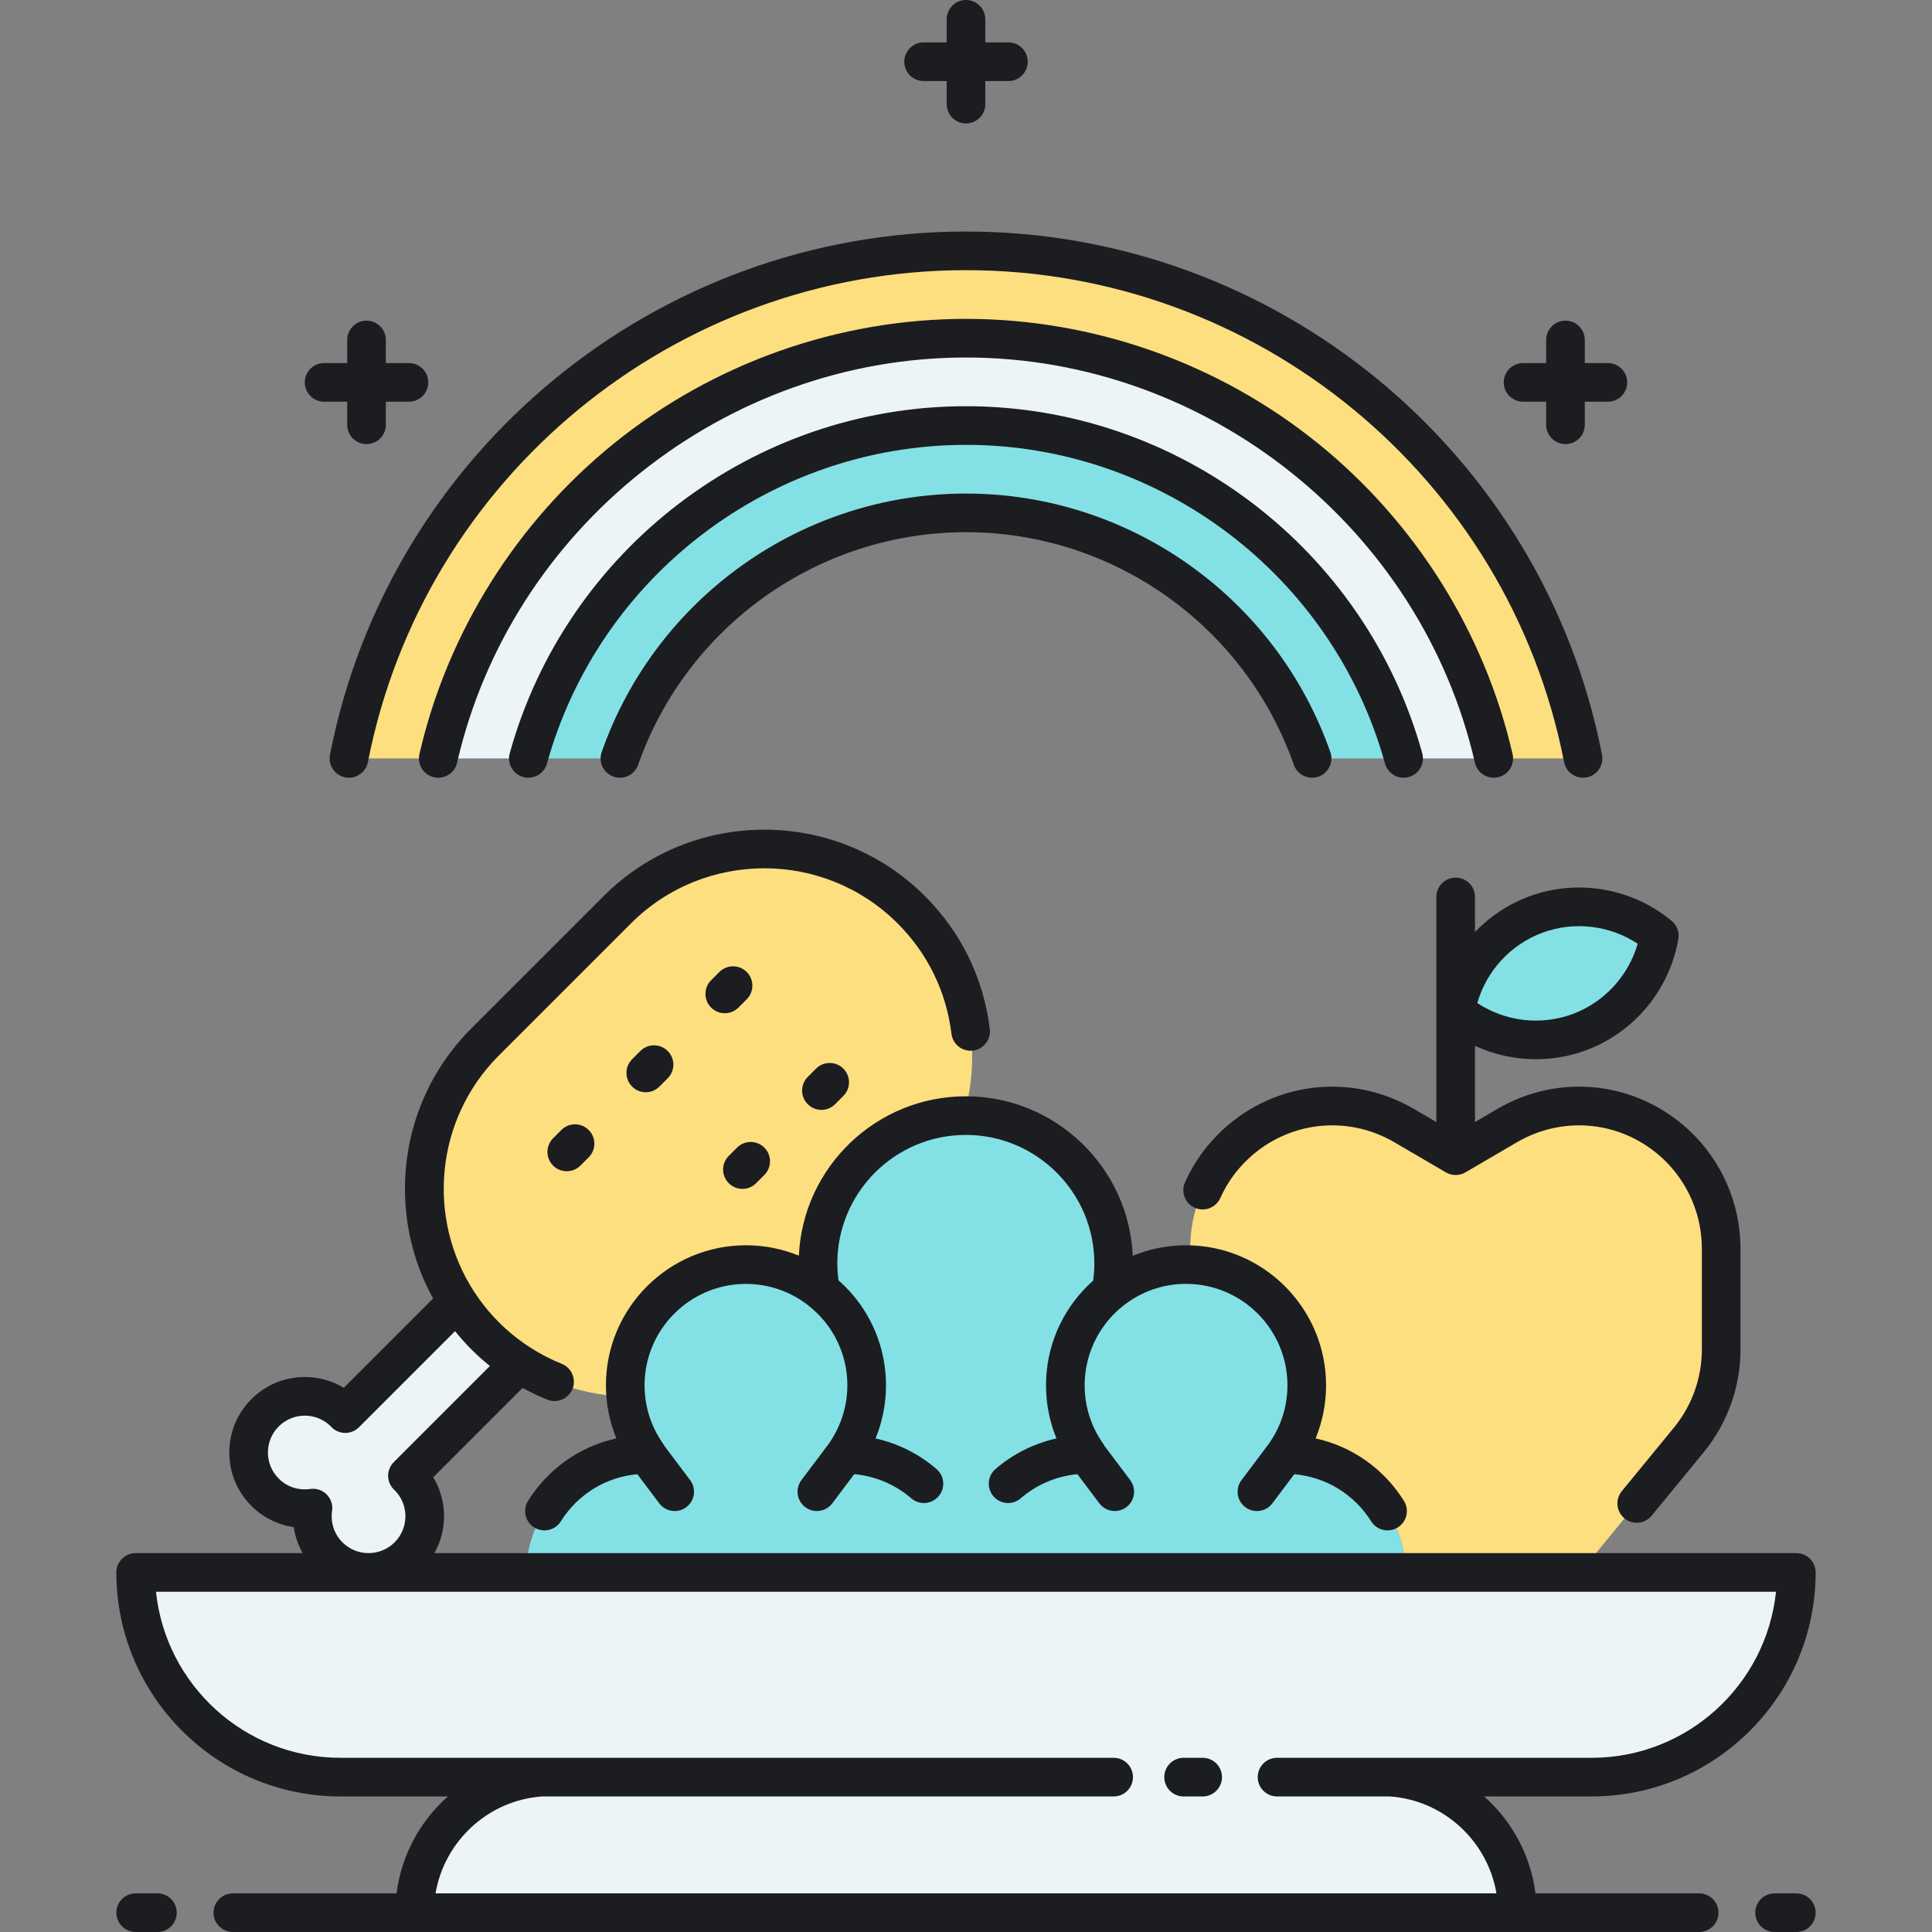 <?xml version="1.0" encoding="UTF-8"?>
<svg xmlns="http://www.w3.org/2000/svg" xmlns:xlink="http://www.w3.org/1999/xlink" version="1.1" id="Layer_1" x="0px" y="0px" viewBox="0 0 500 500" style="enable-background:new 0 0 500 500;" xml:space="preserve">
<rect x="0" y="0" width="500" height="500" fill="#808080" stroke="none"/>
<style type="text/css">
	.st0{fill:#FDDF7F;}
	.st1{fill:#ECF4F7;}
	.st2{fill:#83E1E5;}
	.st3{fill:#1C1D21;}
	.st4{fill:#AAB1BA;}
</style>
<g>
	<path class="st0" d="M113.42,196.274C127.704,134.064,183.518,87.524,250,87.524s122.296,46.54,136.58,108.751h23.114   C395.072,121.416,329.139,64.919,250,64.919S104.928,121.416,90.306,196.274H113.42z"></path>
</g>
<g>
	<path class="st2" d="M160.435,196.274c12.984-36.964,48.219-63.543,89.565-63.543s76.581,26.58,89.565,63.543h23.696   C349.5,146.657,303.939,110.127,250,110.127s-99.5,36.53-113.261,86.147H160.435z"></path>
</g>
<g>
	<path class="st1" d="M136.739,196.274C150.5,146.657,196.061,110.127,250,110.127s99.5,36.53,113.261,86.147h23.319   C372.296,134.064,316.482,87.524,250,87.524s-122.296,46.54-136.58,108.751H136.739z"></path>
</g>
<g>
	<path class="st1" d="M125.565,345.722c-2.76-2.76-5.148-5.751-7.184-8.903l-29.022,29.022c-0.066-0.069-0.12-0.145-0.188-0.213   c-5.68-5.68-14.89-5.68-20.57,0c-5.68,5.68-5.68,14.889,0,20.569c3.38,3.38,8.006,4.732,12.397,4.09   c-0.641,4.391,0.711,9.018,4.091,12.397c5.68,5.68,14.89,5.681,20.57,0c5.68-5.68,5.68-14.89,0-20.57   c-0.068-0.068-0.144-0.122-0.212-0.188l29.022-29.022C131.316,350.871,128.326,348.483,125.565,345.722L125.565,345.722z"></path>
</g>
<g>
	<path class="st0" d="M193.057,327.274c7.296,0,13.991,2.521,19.308,6.712c0-0.001,0-0.001,0-0.001   c-0.422-2.273-0.668-4.609-0.668-7.005c0-20.945,16.832-37.949,37.707-38.245c5.382-18.283,0.862-38.862-13.563-53.288l0,0   c-21.012-21.012-55.078-21.012-76.09,0l-34.185,34.185c-21.012,21.012-21.012,55.078,0,76.09v0   c10.088,10.087,23.184,15.317,36.4,15.72c-0.09-0.965-0.15-1.938-0.15-2.926C161.815,341.262,175.802,327.274,193.057,327.274z"></path>
</g>
<g>
	<path class="st0" d="M437.093,372.613c5.398-6.583,8.348-14.833,8.348-23.347v-26.164c0-10.239-4.263-20.016-11.766-26.982   c-11.896-11.047-29.624-12.999-43.639-4.805l-13.309,7.781l-13.309-7.781c-14.015-8.193-31.742-6.242-43.639,4.805   c-7.503,6.967-11.766,16.743-11.766,26.982v4.198c16.758,0.565,30.173,14.319,30.173,31.215c0,6.66-2.09,12.828-5.642,17.898   c0.034,0,0.066-0.002,0.1-0.002c17.017,0,30.847,13.608,31.224,30.535h45.07c0.018-0.022,0.037-0.042,0.055-0.063L437.093,372.613z   "></path>
</g>
<g>
	
		<ellipse transform="matrix(0.938 -0.347 0.347 0.938 -62.367 155.515)" class="st2" cx="403.076" cy="251.91" rx="28.096" ry="16.224"></ellipse>
</g>
<g>
	<path class="st1" d="M35.114,406.947c0,29.256,23.717,52.972,52.973,52.972h51.909c-18.268,1.276-32.694,16.488-32.694,35.081   h285.397c0-18.593-14.426-33.805-32.694-35.081h51.909c29.256,0,52.973-23.716,52.973-52.972H35.114z"></path>
</g>
<g>
	<path class="st2" d="M136.132,406.946H249.97c-0.013-0.194-0.028-0.388-0.036-0.584c0.008,0.195,0.022,0.389,0.036,0.584h113.898   c-0.377-16.927-14.207-30.535-31.224-30.535c-0.034,0-0.067,0.002-0.1,0.002c3.551-5.07,5.642-11.238,5.642-17.898   c0-17.255-13.988-31.242-31.242-31.242c-7.343,0-14.081,2.551-19.414,6.791c0.432-2.298,0.684-4.661,0.684-7.085   c0-21.13-17.129-38.259-38.258-38.259c-21.13,0-38.258,17.129-38.258,38.259c0,2.396,0.246,4.732,0.668,7.005c0,0,0,0,0,0.001   c-5.317-4.191-12.012-6.712-19.308-6.712c-17.255,0-31.242,13.988-31.242,31.242c0,6.66,2.09,12.828,5.641,17.898   c-0.033,0-0.066-0.002-0.1-0.002C150.339,376.412,136.509,390.02,136.132,406.946z"></path>
</g>
<path class="st3" d="M45.737,495c0,2.762-2.238,5-5,5h-5.623c-2.762,0-5-2.238-5-5s2.238-5,5-5h5.623  C43.499,490,45.737,492.238,45.737,495z M464.886,490h-5.623c-2.762,0-5,2.238-5,5s2.238,5,5,5h5.623c2.762,0,5-2.238,5-5  S467.647,490,464.886,490z M239.025,20.975H245v5.975c0,2.762,2.238,5,5,5s5-2.238,5-5v-5.975h5.975c2.762,0,5-2.238,5-5  s-2.238-5-5-5H255V5c0-2.762-2.238-5-5-5s-5,2.238-5,5v5.975h-5.975c-2.762,0-5,2.238-5,5S236.264,20.975,239.025,20.975z   M394.17,103.959h5.975v5.975c0,2.762,2.238,5,5,5s5-2.238,5-5v-5.975h5.975c2.762,0,5-2.238,5-5s-2.238-5-5-5h-5.975v-5.975  c0-2.762-2.238-5-5-5s-5,2.238-5,5v5.975h-5.975c-2.762,0-5,2.238-5,5S391.408,103.959,394.17,103.959z M83.881,103.959h5.975v5.975  c0,2.762,2.238,5,5,5s5-2.238,5-5v-5.975h5.975c2.762,0,5-2.238,5-5s-2.238-5-5-5h-5.975v-5.975c0-2.762-2.238-5-5-5s-5,2.238-5,5  v5.975h-5.975c-2.762,0-5,2.238-5,5S81.119,103.959,83.881,103.959z M328.431,373.574l-7.131,9.478  c-1.66,2.206-1.218,5.341,0.989,7.001c0.9,0.678,1.955,1.005,3.002,1.005c1.518,0,3.017-0.688,3.999-1.994l5.672-7.538  c8.151,0.713,15.472,5.152,19.896,12.199c0.949,1.513,2.576,2.342,4.239,2.342c0.908,0,1.828-0.248,2.654-0.767  c2.338-1.469,3.044-4.555,1.575-6.894c-5.256-8.37-13.475-14.088-22.843-16.146c1.78-4.329,2.701-8.978,2.701-13.744  c0-19.984-16.258-36.242-36.242-36.242c-4.877,0-9.529,0.975-13.781,2.729c-1.038-22.938-20.02-41.281-43.208-41.281  c-23.177,0-42.151,18.324-43.207,41.245c-4.227-1.731-8.848-2.693-13.691-2.693c-19.984,0-36.242,16.258-36.242,36.242  c0,4.767,0.921,9.415,2.701,13.744c-9.368,2.059-17.587,7.776-22.843,16.146c-1.469,2.339-0.763,5.425,1.575,6.894  c0.826,0.519,1.746,0.767,2.654,0.767c1.663,0,3.29-0.83,4.239-2.342c4.421-7.042,11.734-11.479,19.806-12.198l5.671,7.537  c0.982,1.307,2.481,1.994,3.999,1.994c1.046,0,2.102-0.327,3.002-1.005c2.207-1.66,2.649-4.795,0.989-7.001l-6.693-8.895  c-0.106-0.21-0.227-0.415-0.365-0.611c-3.1-4.426-4.737-9.623-4.737-15.03c0-14.47,11.772-26.242,26.242-26.242  c6.093,0,11.703,2.093,16.162,5.591c0.019,0.015,0.032,0.033,0.051,0.048c1.571,1.239,2.976,2.63,4.203,4.142  c0.061,0.076,0.12,0.153,0.18,0.229c0.214,0.27,0.421,0.543,0.624,0.819c0.108,0.148,0.213,0.297,0.318,0.447  c0.145,0.207,0.285,0.416,0.423,0.627c0.127,0.194,0.254,0.388,0.376,0.585c0.102,0.165,0.199,0.332,0.297,0.498  c0.138,0.235,0.278,0.47,0.409,0.71c0.057,0.104,0.109,0.21,0.165,0.314c0.506,0.956,0.955,1.946,1.341,2.967  c0.038,0.1,0.079,0.198,0.115,0.298c0.102,0.28,0.195,0.563,0.288,0.847c0.05,0.156,0.103,0.311,0.15,0.467  c0.08,0.262,0.153,0.526,0.225,0.791c0.05,0.186,0.1,0.373,0.146,0.56c0.062,0.25,0.12,0.5,0.174,0.752  c0.045,0.21,0.087,0.422,0.127,0.633c0.045,0.238,0.089,0.476,0.128,0.716c0.038,0.234,0.069,0.47,0.101,0.705  c0.03,0.225,0.062,0.45,0.086,0.676c0.028,0.263,0.047,0.527,0.067,0.791c0.016,0.206,0.036,0.41,0.047,0.617  c0.019,0.355,0.026,0.713,0.03,1.071c0.001,0.113,0.009,0.225,0.009,0.338c0,3.802-0.826,7.494-2.383,10.891  c-0.658,1.436-1.433,2.824-2.353,4.138c-0.006,0.009-0.01,0.018-0.016,0.027l-7.133,9.48c-1.66,2.206-1.218,5.341,0.989,7.001  c0.9,0.678,1.955,1.005,3.002,1.005c1.518,0,3.017-0.688,3.999-1.994l5.678-7.546c5.43,0.486,10.6,2.663,14.76,6.254  c2.091,1.804,5.247,1.573,7.053-0.518c1.804-2.091,1.572-5.248-0.518-7.053c-4.556-3.933-9.989-6.64-15.783-7.928  c0.083-0.201,0.154-0.407,0.233-0.609c0.067-0.171,0.133-0.341,0.197-0.513c0.273-0.733,0.53-1.472,0.755-2.221  c0.005-0.019,0.01-0.038,0.015-0.056c0.218-0.731,0.405-1.471,0.576-2.215c0.042-0.179,0.082-0.359,0.12-0.539  c0.328-1.535,0.556-3.095,0.683-4.673c0.015-0.18,0.028-0.361,0.04-0.542c0.052-0.792,0.087-1.588,0.087-2.389  c0-0.272-0.016-0.542-0.021-0.813c-0.008-0.358-0.01-0.719-0.029-1.075c-0.018-0.342-0.051-0.681-0.078-1.021  c-0.023-0.284-0.039-0.569-0.068-0.852c-0.039-0.382-0.094-0.761-0.145-1.141c-0.032-0.232-0.058-0.466-0.093-0.696  c-0.064-0.416-0.144-0.828-0.222-1.24c-0.036-0.186-0.066-0.373-0.105-0.557c-0.092-0.445-0.198-0.886-0.307-1.327  c-0.035-0.143-0.067-0.286-0.104-0.428c-0.122-0.47-0.257-0.936-0.398-1.399c-0.032-0.104-0.062-0.209-0.094-0.313  c-0.154-0.489-0.319-0.974-0.494-1.456c-0.025-0.07-0.05-0.142-0.076-0.212c-0.186-0.504-0.383-1.002-0.591-1.497  c-0.018-0.042-0.035-0.084-0.053-0.125c-0.218-0.513-0.447-1.021-0.689-1.522c-0.009-0.019-0.018-0.037-0.027-0.055  c-1.356-2.807-3.079-5.436-5.138-7.828c-0.248-0.288-0.493-0.578-0.749-0.858c-0.077-0.083-0.158-0.164-0.236-0.248  c-0.366-0.393-0.739-0.779-1.122-1.156c-0.037-0.036-0.075-0.07-0.111-0.106c-0.437-0.426-0.885-0.84-1.342-1.244  c-0.002-0.001-0.003-0.003-0.005-0.005c-0.204-1.488-0.304-2.928-0.304-4.361c0-18.339,14.919-33.259,33.258-33.259  s33.259,14.92,33.259,33.259c0,1.462-0.104,2.93-0.316,4.448c-0.016,0.014-0.03,0.029-0.046,0.043  c-0.406,0.362-0.804,0.735-1.193,1.115c-0.072,0.071-0.148,0.139-0.22,0.209c-0.336,0.334-0.663,0.678-0.987,1.024  c-1.703,1.819-3.199,3.792-4.478,5.89c-0.008,0.013-0.017,0.026-0.024,0.039c-0.291,0.479-0.57,0.964-0.838,1.456  c-0.015,0.028-0.031,0.056-0.046,0.084c-0.26,0.48-0.509,0.966-0.748,1.458c-0.022,0.046-0.045,0.093-0.067,0.139  c-0.229,0.477-0.447,0.959-0.654,1.445c-0.03,0.071-0.06,0.143-0.09,0.214c-0.195,0.467-0.383,0.938-0.558,1.414  c-0.039,0.103-0.074,0.207-0.111,0.311c-0.162,0.45-0.318,0.903-0.461,1.361c-0.045,0.141-0.085,0.284-0.128,0.426  c-0.129,0.428-0.254,0.856-0.367,1.289c-0.049,0.187-0.091,0.375-0.137,0.563c-0.097,0.397-0.193,0.793-0.276,1.194  c-0.05,0.239-0.091,0.482-0.136,0.724c-0.066,0.357-0.136,0.714-0.192,1.075c-0.047,0.301-0.082,0.605-0.121,0.908  c-0.04,0.31-0.086,0.619-0.118,0.93c-0.04,0.382-0.064,0.769-0.092,1.155c-0.017,0.24-0.042,0.478-0.055,0.719  c-0.033,0.63-0.05,1.264-0.05,1.902c0,0.792,0.035,1.579,0.085,2.363c0.013,0.198,0.027,0.395,0.043,0.592  c0.062,0.768,0.14,1.532,0.25,2.291c0.002,0.015,0.003,0.03,0.005,0.045c0.113,0.773,0.26,1.539,0.422,2.3  c0.041,0.189,0.083,0.377,0.125,0.565c0.168,0.73,0.352,1.455,0.565,2.172c0.009,0.031,0.016,0.062,0.025,0.093  c0.223,0.741,0.477,1.472,0.747,2.198c0.068,0.184,0.139,0.367,0.211,0.551c0.077,0.195,0.146,0.394,0.226,0.588  c-5.795,1.288-11.228,3.995-15.784,7.928c-2.09,1.805-2.321,4.962-0.518,7.053c0.989,1.146,2.384,1.732,3.787,1.732  c1.157,0,2.32-0.399,3.266-1.215c4.138-3.572,9.276-5.746,14.674-6.247l5.672,7.539c0.982,1.307,2.481,1.994,3.999,1.994  c1.046,0,2.102-0.327,3.002-1.005c2.207-1.66,2.649-4.795,0.989-7.001l-6.691-8.893c-0.107-0.211-0.228-0.417-0.366-0.614  c-3.099-4.423-4.736-9.62-4.736-15.029c0-0.478,0.015-0.953,0.04-1.427c0.009-0.16,0.025-0.318,0.037-0.478  c0.022-0.311,0.045-0.622,0.079-0.931c0.021-0.194,0.048-0.385,0.074-0.578c0.035-0.269,0.071-0.537,0.114-0.804  c0.035-0.213,0.074-0.424,0.114-0.635c0.045-0.24,0.092-0.48,0.144-0.718c0.049-0.227,0.102-0.452,0.157-0.676  c0.053-0.215,0.109-0.429,0.167-0.643c0.065-0.24,0.132-0.479,0.204-0.715c0.057-0.188,0.119-0.373,0.179-0.559  c0.084-0.255,0.167-0.511,0.258-0.762c0.053-0.147,0.112-0.292,0.168-0.439c0.385-1.005,0.829-1.98,1.33-2.922  c0.042-0.078,0.08-0.158,0.122-0.236c0.136-0.249,0.28-0.492,0.424-0.736c0.09-0.152,0.178-0.306,0.271-0.457  c0.129-0.21,0.265-0.417,0.4-0.624c0.124-0.188,0.248-0.375,0.376-0.561c0.119-0.172,0.241-0.342,0.364-0.512  c0.169-0.231,0.342-0.461,0.52-0.688c0.094-0.12,0.187-0.241,0.282-0.359c0.269-0.331,0.543-0.658,0.829-0.978  c0.011-0.012,0.021-0.024,0.032-0.037c0.987-1.099,2.075-2.125,3.256-3.065c0.011-0.008,0.019-0.019,0.029-0.028  c4.477-3.55,10.129-5.678,16.273-5.678c14.47,0,26.242,11.772,26.242,26.242c0,5.407-1.638,10.604-4.737,15.03  C328.442,373.555,328.438,373.565,328.431,373.574z M432.616,238.31c1.379,1.142,2.042,2.934,1.738,4.698  c-2.261,13.147-11.424,24.186-23.913,28.807c-4.195,1.552-8.577,2.311-12.936,2.311c-5.431,0-10.824-1.179-15.779-3.464v19.72  l5.785-3.382c16.035-9.374,35.953-7.18,49.564,5.458c8.493,7.887,13.364,19.057,13.364,30.646v26.163  c0,9.643-3.367,19.06-9.481,26.517l-13.508,16.474c-0.988,1.206-2.423,1.83-3.869,1.83c-1.115,0-2.237-0.371-3.167-1.134  c-2.136-1.751-2.447-4.901-0.696-7.036l13.508-16.474c4.651-5.674,7.214-12.84,7.214-20.177v-26.163  c0-8.818-3.706-17.317-10.169-23.318c-10.354-9.615-25.512-11.286-37.713-4.153l-13.309,7.78c-0.165,0.096-0.335,0.177-0.508,0.253  c-0.029,0.013-0.056,0.03-0.085,0.043c-0.267,0.111-0.542,0.191-0.819,0.254c-0.073,0.017-0.146,0.031-0.22,0.044  c-0.59,0.107-1.192,0.107-1.782,0c-0.074-0.013-0.147-0.027-0.22-0.044c-0.278-0.063-0.553-0.143-0.819-0.254  c-0.03-0.013-0.056-0.03-0.085-0.043c-0.172-0.076-0.343-0.157-0.508-0.253l-13.31-7.78c-12.2-7.133-27.357-5.462-37.713,4.153  c-3.136,2.912-5.616,6.368-7.371,10.271c-1.133,2.519-4.092,3.64-6.611,2.511c-2.519-1.133-3.642-4.092-2.51-6.61  c2.307-5.131,5.566-9.673,9.688-13.5c13.61-12.641,33.529-14.834,49.564-5.458l5.786,3.382v-58.254c0-2.762,2.238-5,5-5s5,2.238,5,5  v9.071c3.858-4.022,8.611-7.205,13.986-9.193C408.201,227.385,422.344,229.8,432.616,238.31z M399.183,241.384  c-8.214,3.038-14.466,9.867-16.86,18.204c7.243,4.771,16.436,5.887,24.648,2.848c8.215-3.039,14.466-9.868,16.86-18.205  C416.586,239.459,407.396,238.344,399.183,241.384z M186.177,251.547l-2.141,2.141c-1.953,1.952-1.953,5.118,0,7.07  c0.976,0.977,2.256,1.465,3.535,1.465s2.56-0.488,3.535-1.465l2.141-2.141c1.953-1.952,1.953-5.118,0-7.07  C191.296,249.594,188.128,249.594,186.177,251.547z M216.119,285.771l2.141-2.141c1.953-1.952,1.953-5.118,0-7.07  c-1.951-1.953-5.119-1.953-7.07,0l-2.141,2.141c-1.953,1.952-1.953,5.118,0,7.07c0.976,0.977,2.256,1.465,3.535,1.465  S215.144,286.747,216.119,285.771z M170.66,281.203l2.141-2.141c1.953-1.952,1.953-5.118,0-7.07c-1.951-1.953-5.119-1.953-7.07,0  l-2.141,2.141c-1.953,1.952-1.953,5.118,0,7.07c0.976,0.977,2.256,1.465,3.535,1.465S169.685,282.18,170.66,281.203z   M188.603,299.146c-1.953,1.952-1.953,5.118,0,7.07c0.976,0.977,2.256,1.465,3.535,1.465s2.56-0.488,3.535-1.465l2.141-2.141  c1.953-1.952,1.953-5.118,0-7.07c-1.951-1.953-5.119-1.953-7.07,0L188.603,299.146z M152.355,292.438  c-1.951-1.953-5.119-1.953-7.07,0l-2.141,2.141c-1.953,1.952-1.953,5.118,0,7.07c0.976,0.977,2.256,1.465,3.535,1.465  s2.56-0.488,3.535-1.465l2.141-2.141C154.309,297.557,154.309,294.391,152.355,292.438z M411.913,464.919h-27.821  c7.166,6.345,12.038,15.193,13.283,25.081h42.364c2.762,0,5,2.238,5,5s-2.238,5-5,5h-47.039H107.301H60.262c-2.762,0-5-2.238-5-5  s2.238-5,5-5h42.364c1.245-9.888,6.117-18.736,13.283-25.081H88.087c-31.966,0-57.973-26.007-57.973-57.973c0-2.762,2.238-5,5-5  h43.209c-1.171-2.083-1.954-4.35-2.29-6.718c-4.112-0.609-7.986-2.514-10.968-5.495c-3.69-3.691-5.724-8.599-5.724-13.819  c-0.001-5.221,2.032-10.129,5.725-13.82c3.691-3.691,8.599-5.725,13.819-5.725c3.61,0,7.071,0.972,10.083,2.792l23.118-23.117  c-4.746-8.59-7.28-18.281-7.28-28.367c0-15.707,6.116-30.474,17.224-41.58l34.185-34.185c22.928-22.928,60.232-22.928,83.16,0  c9.376,9.375,15.181,21.273,16.785,34.406c0.335,2.741-1.615,5.234-4.356,5.569c-2.749,0.344-5.234-1.615-5.569-4.356  c-1.332-10.895-6.148-20.767-13.93-28.549c-19.029-19.027-49.99-19.027-69.02,0l-34.185,34.185  c-16.552,16.553-18.698,42.131-6.454,61.034c0.432,0.666,0.88,1.32,1.343,1.964c0.027,0.037,0.051,0.075,0.078,0.112  c1.015,1.401,2.101,2.748,3.251,4.03c0,0,0,0,0,0c0.578,0.644,1.172,1.271,1.781,1.88c2.438,2.438,5.157,4.631,8.08,6.519  c0.003,0.002,0.007,0.005,0.01,0.007c2.581,1.664,5.313,3.088,8.19,4.243c2.563,1.029,3.807,3.94,2.778,6.503  c-0.784,1.952-2.66,3.139-4.643,3.139c-0.62,0-1.25-0.115-1.86-0.36c-2.207-0.886-4.335-1.913-6.4-3.048l-23.129,23.13  c1.819,3.012,2.792,6.473,2.792,10.082c0,3.4-0.876,6.66-2.497,9.545h352.464c2.762,0,5,2.238,5,5  C469.886,438.912,443.879,464.919,411.913,464.919z M80.275,385.342c0.241-0.035,0.482-0.053,0.723-0.053  c1.316,0,2.591,0.52,3.535,1.464c1.117,1.116,1.641,2.695,1.412,4.258c-0.441,3.029,0.535,5.996,2.679,8.141  c3.723,3.721,9.777,3.721,13.498,0c1.804-1.804,2.797-4.2,2.797-6.75c0-2.503-0.957-4.858-2.697-6.649  c-0.081-0.07-0.158-0.14-0.232-0.211c-0.972-0.931-1.528-2.213-1.543-3.558s0.514-2.639,1.465-3.59l24.873-24.874  c-0.006-0.004-0.011-0.009-0.017-0.014c-0.746-0.602-1.478-1.224-2.197-1.864c-0.084-0.075-0.173-0.146-0.257-0.221  c-0.777-0.699-1.54-1.418-2.284-2.163c-0.738-0.738-1.451-1.495-2.145-2.265c-0.098-0.109-0.19-0.223-0.287-0.333  c-0.618-0.696-1.219-1.402-1.801-2.123c-0.009-0.012-0.019-0.022-0.028-0.034l-24.874,24.873c-0.95,0.951-2.222,1.476-3.589,1.465  c-1.345-0.015-2.627-0.57-3.558-1.542c-0.073-0.077-0.145-0.155-0.213-0.234c-3.728-3.622-9.708-3.591-13.398,0.099  c-1.803,1.804-2.795,4.2-2.795,6.75c0,2.549,0.992,4.946,2.795,6.749C74.281,384.807,77.241,385.779,80.275,385.342z   M411.913,454.919c24.764,0,45.205-18.862,47.714-42.973H40.373c2.509,24.11,22.95,42.973,47.714,42.973h51.908h148.218  c2.762,0,5,2.238,5,5s-2.238,5-5,5H140.241c-13.982,1.025-25.25,11.629-27.522,25.081h274.563  c-2.271-13.452-13.54-24.056-27.522-25.081h-29.264c-2.762,0-5-2.238-5-5s2.238-5,5-5h29.51H411.913z M311.249,454.919h-4.934  c-2.762,0-5,2.238-5,5s2.238,5,5,5h4.934c2.762,0,5-2.238,5-5S314.011,454.919,311.249,454.919z M89.347,201.182  c2.705,0.529,5.337-1.239,5.866-3.948C109.622,123.462,174.72,69.919,250,69.919s140.378,53.543,154.787,127.314  c0.466,2.386,2.558,4.042,4.901,4.042c0.318,0,0.641-0.03,0.965-0.094c2.71-0.529,4.478-3.155,3.948-5.866  C399.277,116.861,330.052,59.919,250,59.919S100.723,116.861,85.398,195.315C84.869,198.026,86.637,200.652,89.347,201.182z   M158.777,200.992c2.61,0.914,5.46-0.456,6.375-3.061c12.648-36.008,46.746-60.2,84.848-60.2s72.199,24.192,84.848,60.2  c0.723,2.057,2.654,3.344,4.718,3.344c0.55,0,1.109-0.091,1.657-0.283c2.605-0.916,3.976-3.77,3.061-6.375  C330.229,154.61,292.34,127.731,250,127.731s-80.229,26.879-94.283,66.886C154.802,197.223,156.172,200.076,158.777,200.992z   M250,92.523c62.364,0,117.756,44.104,131.707,104.87c0.531,2.314,2.59,3.882,4.868,3.882c0.371,0,0.747-0.041,1.124-0.128  c2.691-0.618,4.372-3.301,3.754-5.992c-7.225-31.47-25.142-60.05-50.448-80.477c-25.69-20.735-58.01-32.155-91.005-32.155  s-65.314,11.42-91.005,32.155c-25.307,20.427-43.224,49.007-50.448,80.477c-0.618,2.691,1.063,5.374,3.754,5.992  c2.692,0.621,5.374-1.062,5.992-3.754C132.244,136.628,187.636,92.523,250,92.523z M135.403,201.093  c2.662,0.737,5.416-0.821,6.154-3.482c13.469-48.564,58.062-82.482,108.442-82.482s94.974,33.918,108.442,82.482  c0.614,2.214,2.625,3.665,4.815,3.665c0.442,0,0.893-0.059,1.339-0.183c2.661-0.738,4.22-3.493,3.482-6.154  C353.413,142.06,304.857,105.128,250,105.128s-103.413,36.932-118.079,89.811C131.184,197.6,132.742,200.354,135.403,201.093z"></path>
</svg>
